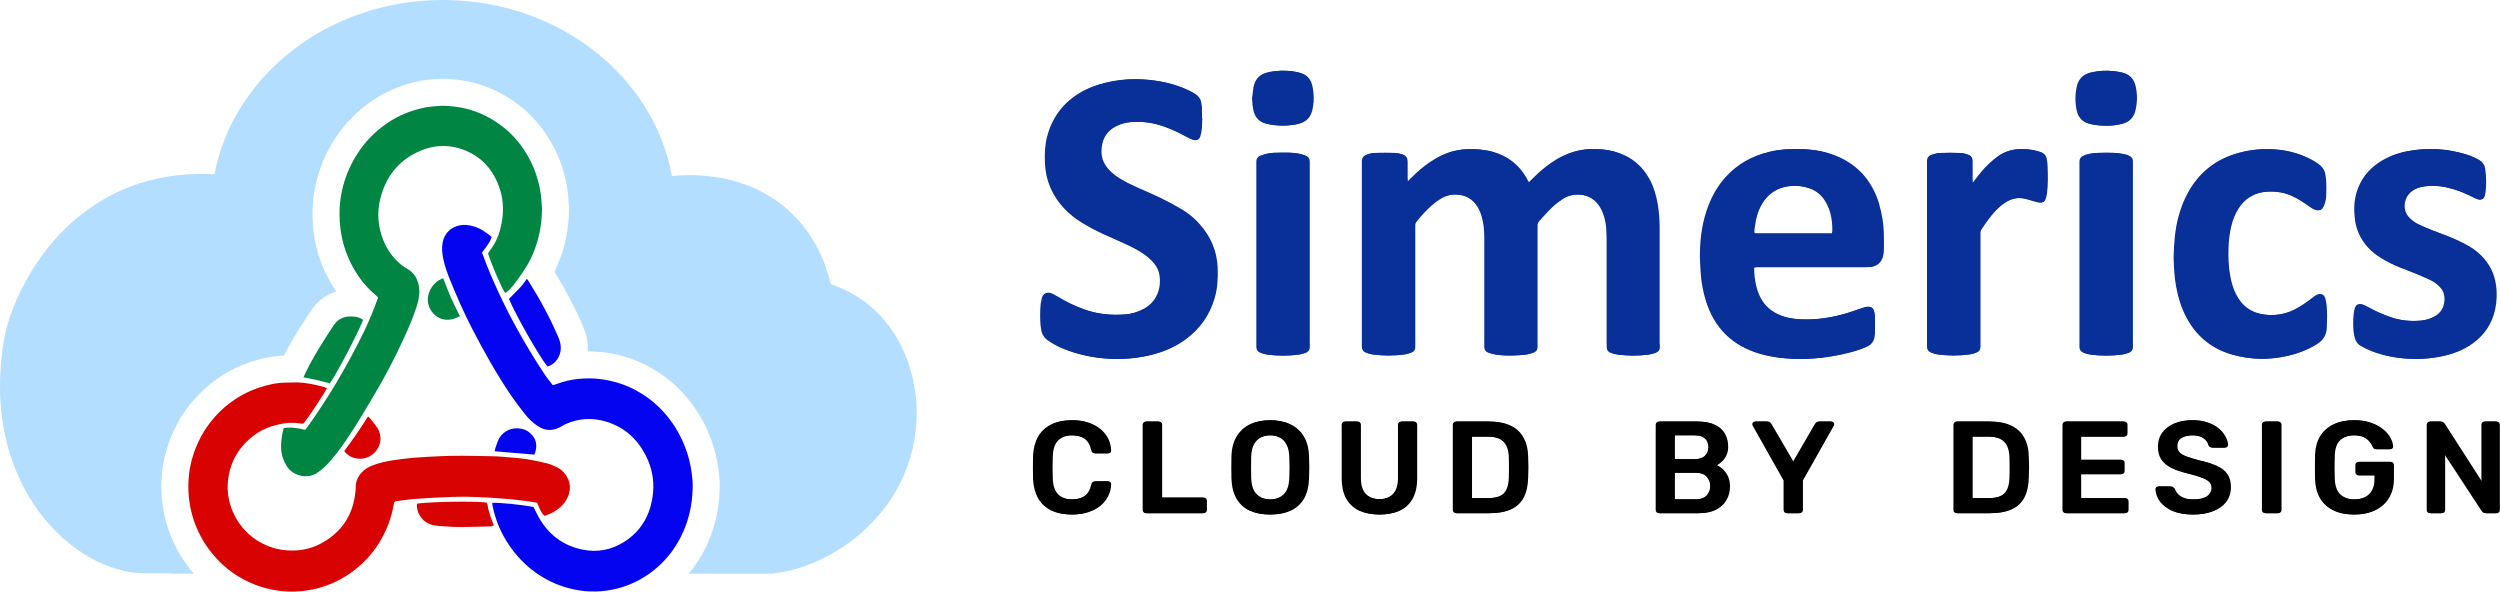 <svg width="903" height="214" viewBox="0 0 903 214" fill="none" xmlns="http://www.w3.org/2000/svg">
<path d="M160.993 0.005C202.13 0.432 236.19 27.779 242.715 63.617C244.721 63.378 246.761 63.253 248.829 63.253C265.217 63.253 278.484 68.972 287.653 78.757C293.646 85.154 297.872 93.271 300.08 102.632C312.304 106.831 320.034 114.758 324.72 123.405C330.281 133.666 331.558 144.933 331.025 152.191L331.024 152.19C330.065 169.977 321.388 183.735 310.445 193.039C300.709 201.317 289.153 206.091 279.595 207.037V207.212H248.768C249.532 206.297 250.264 205.355 250.96 204.381L250.968 204.369L250.978 204.356C254.261 199.734 256.605 194.685 258.098 189.329L258.1 189.322L258.102 189.316C258.971 186.185 259.476 183.097 259.749 180.052L259.753 180.01C259.938 177.824 260.07 175.26 259.834 172.524H259.83C259.503 168.54 258.775 164.49 257.447 160.456L257.445 160.447C255.748 155.305 253.312 150.486 250.026 146.054C246.463 141.216 242.076 137.11 236.89 133.898C233.843 132.005 230.506 130.374 226.862 129.203C223.897 128.25 220.843 127.568 217.685 127.2L217.67 127.199L217.085 127.135C215.431 126.97 213.818 126.917 212.264 126.933C212.511 123.618 211.755 120.565 210.66 118.025C207.676 111.036 204.129 104.438 200.268 98.124C200.613 97.437 200.946 96.732 201.259 96.007L201.258 96.007C204.126 89.393 205.538 82.427 205.512 75.26C205.51 74.27 205.43 73.387 205.375 72.824C205.321 72.266 205.296 72.026 205.278 71.813L205.29 71.812C205.062 67.459 204.054 63.484 202.938 60.041L202.931 60.02L202.924 60L202.669 59.244C201.356 55.483 199.572 51.976 197.416 48.73L197.412 48.723L197.407 48.716L196.883 47.947C194.405 44.378 191.448 41.137 187.922 38.338L187.158 37.745C183.967 35.327 180.445 33.247 176.528 31.68C171.381 29.592 166.153 28.676 161.042 28.475C158.729 28.382 156.275 28.666 155.275 28.747L155.204 28.752L155.133 28.759C152.471 29.014 149.98 29.547 147.647 30.22C142.481 31.708 137.644 34.023 133.227 37.224C128.92 40.344 125.152 44.104 122.049 48.52C118.536 53.522 115.98 59.018 114.435 64.961L114.426 64.996L114.417 65.031C113.636 68.129 113.032 71.505 112.92 75.115C112.797 78.792 112.989 82.622 113.697 86.507L113.702 86.529L113.705 86.551C114.681 91.762 116.441 96.731 119.046 101.402C119.787 102.734 120.592 104.032 121.459 105.29C117.672 106.438 114.601 108.858 112.438 112.044C111.268 113.764 110.149 115.558 109.198 117.053L109.196 117.056C106.952 120.585 104.623 124.387 102.535 128.46C98.017 128.589 93.924 129.602 90.351 130.801L90.339 130.805C85.251 132.518 80.607 135.055 76.422 138.35C72.12 141.734 68.537 145.746 65.637 150.303L65.633 150.309L65.629 150.316C63.361 153.89 61.697 157.637 60.479 161.446L60.474 161.46L60.469 161.475C59.339 165.047 58.586 168.8 58.368 172.712C57.957 179.796 58.986 186.803 61.688 193.569L61.694 193.585L61.7 193.6C63.725 198.619 66.506 203.174 70.023 207.212H61.941V207.076H52.326C26.771 207.075 -8.098 175.196 1.688 121.371L1.689 121.365L1.69 121.358L1.693 121.345C3.951 110.571 11.085 94.381 24.405 81.757C36.596 70.203 53.961 61.647 77.439 62.958C84.314 27.162 118.695 9.31836e-05 160.016 0L160.993 0.005Z" fill="#B4DEFF"/>
<path d="M77.592 201.052C78.029 201.544 78.479 202.028 78.944 202.502L79.666 203.22C79.177 202.747 78.703 202.263 78.243 201.77C78.022 201.534 77.806 201.293 77.592 201.052Z" fill="#B4DEFF"/>
<path d="M242.541 199.373C242.486 199.447 242.429 199.519 242.373 199.592C242.458 199.48 242.543 199.368 242.628 199.254L242.541 199.373Z" fill="#B4DEFF"/>
<path d="M243.027 198.708L242.894 198.891C242.938 198.829 242.983 198.769 243.027 198.708L243.484 198.047C243.334 198.269 243.183 198.489 243.027 198.708Z" fill="#B4DEFF"/>
<path d="M88.793 191.875V191.877C88.739 191.821 88.685 191.763 88.632 191.707C88.685 191.763 88.739 191.819 88.793 191.875Z" fill="#B4DEFF"/>
<path d="M86.999 189.797C87.165 190.013 87.334 190.226 87.506 190.435C87.587 190.534 87.67 190.633 87.753 190.73C87.582 190.529 87.414 190.326 87.25 190.119L86.999 189.797Z" fill="#B4DEFF"/>
<path d="M86.514 189.14L86.754 189.47C86.674 189.361 86.593 189.25 86.514 189.14L86.281 188.805C86.358 188.917 86.436 189.029 86.514 189.14Z" fill="#B4DEFF"/>
<path d="M82.269 177.26L82.299 177.678C82.276 177.4 82.26 177.121 82.248 176.84C82.254 176.981 82.261 177.12 82.269 177.26Z" fill="#B4DEFF"/>
<path d="M250.118 173.36C250.159 173.843 250.185 174.327 250.198 174.811C250.185 174.331 250.159 173.852 250.118 173.372V173.36Z" fill="#B4DEFF"/>
<path d="M250.001 172.141C250.044 172.556 250.083 172.973 250.117 173.391V173.401C250.083 172.98 250.045 172.56 250.001 172.141Z" fill="#B4DEFF"/>
<path d="M69.959 163.836L69.767 164.418C69.888 164.04 70.013 163.665 70.144 163.292C70.081 163.472 70.02 163.654 69.959 163.836Z" fill="#B4DEFF"/>
<path d="M242.175 151.839C242.339 152.06 242.503 152.284 242.662 152.509C242.811 152.717 242.957 152.928 243.1 153.14C242.801 152.701 242.493 152.267 242.174 151.838L242.175 151.839Z" fill="#B4DEFF"/>
<path d="M81.21 147.035C81.219 147.027 81.228 147.019 81.237 147.011L81.819 146.524C81.614 146.693 81.411 146.863 81.21 147.035Z" fill="#B4DEFF"/>
<path d="M129.023 114.54C129.121 114.564 129.219 114.592 129.314 114.62C129.331 114.626 129.348 114.631 129.364 114.636C129.251 114.601 129.138 114.569 129.023 114.54Z" fill="#B4DEFF"/>
<path d="M107.031 138.133C110.545 138.155 113.935 138.946 117.283 139.861C117.552 139.923 117.802 140.089 118.073 140.213C117.407 141.732 111.585 150.547 109.672 152.939C109.131 153.146 108.57 152.982 108.029 152.898C105.513 152.524 103.018 152.752 100.564 153.313C97.32 154.062 94.305 155.289 91.664 157.307C86.32 161.382 83.138 166.705 82.369 173.442C81.329 182.571 86.154 191.325 93.66 195.693C96.759 197.501 100.085 198.541 103.682 198.79C107.863 199.082 111.875 198.416 115.577 196.482C122.979 192.656 127.285 186.605 128.304 178.308C128.407 177.497 128.491 176.665 128.491 175.855C128.491 173.796 129.321 172.09 130.694 170.614C131.671 169.553 132.879 168.805 134.23 168.244C136.766 167.204 139.407 166.643 142.09 166.227C144.668 165.831 147.267 165.52 149.867 165.312C152.986 165.041 156.105 164.917 159.224 164.772C164.339 164.543 169.454 164.605 174.57 164.729C176.774 164.792 178.978 164.771 181.162 164.958C185.134 165.291 189.126 165.499 193.036 166.351C194.637 166.705 196.237 166.996 197.818 167.433C198.94 167.745 200.022 168.223 201.082 168.722C202.393 169.346 203.475 170.282 204.306 171.488L204.326 171.508C206.052 174.025 206.322 176.686 205.096 179.493C204.493 180.866 203.64 182.072 202.518 183.091C200.813 184.629 198.837 185.669 196.695 186.335C195.718 185.482 195.302 184.776 194.013 181.594C193.285 181.469 192.495 181.303 191.683 181.198C189.292 180.887 186.921 180.532 184.53 180.325C180.6 179.992 176.67 179.702 172.74 179.535C169.684 179.39 166.606 179.369 163.529 179.473C159.121 179.618 154.733 179.868 150.345 180.18C147.995 180.346 145.666 180.7 143.337 180.991C142.547 181.094 142.38 181.261 142.256 182.031C141.403 187.125 139.573 191.866 136.829 196.254C134.604 199.789 131.859 202.866 128.594 205.486C125.205 208.21 121.462 210.269 117.365 211.683C115.494 212.327 113.56 212.826 111.585 213.159C108.32 213.699 105.076 213.825 101.79 213.492C97.881 213.097 94.159 212.12 90.562 210.54C86.486 208.752 82.847 206.318 79.666 203.219C75.757 199.435 72.783 195.006 70.745 189.953C68.603 184.588 67.771 179.015 68.104 173.276C68.27 170.261 68.852 167.308 69.767 164.418C70.765 161.299 72.097 158.325 73.864 155.539C76.193 151.88 79.042 148.697 82.452 146.015C85.779 143.395 89.439 141.399 93.452 140.047C96.613 138.986 99.836 138.238 103.204 138.196C104.473 138.176 105.742 138.133 107.031 138.133Z" fill="#D90202"/>
<path d="M150.701 181.906C154.133 181.303 171.703 180.886 175.758 181.531C176.278 182.342 176.195 183.362 176.486 184.276L176.507 184.318C176.798 185.192 177.005 186.085 177.296 186.958C177.608 187.873 177.982 188.768 178.358 189.766C178.025 189.911 177.775 190.016 177.505 190.119H177.359C173.929 190.203 170.498 190.348 167.066 190.348C164.862 190.369 162.657 190.286 160.474 190.119C158.957 189.994 157.418 189.974 155.921 189.538C152.074 188.414 150.39 184.775 150.577 182.155C150.577 182.093 150.619 182.051 150.701 181.906Z" fill="#D90202"/>
<path d="M133.068 150.506C133.214 150.652 133.422 150.818 133.567 151.006C134.337 151.962 135.127 152.898 135.854 153.875C139.265 158.409 136.728 163.96 132.154 165.395H132.174C129.991 166.06 126.394 165.79 124.335 162.921C127.329 158.948 130.137 154.874 132.757 150.673C132.799 150.611 132.923 150.589 133.068 150.506Z" fill="#D90202"/>
<path d="M166.17 81.367C167.792 81.055 169.351 81.283 170.869 81.699C173.447 82.385 175.569 83.904 177.544 85.546C177.232 86.918 176.88 87.502 174.094 91.223C175.196 94.28 176.401 97.316 177.69 100.309C182.951 112.515 189.356 124.098 196.676 135.161C197.57 136.513 198.63 137.761 199.649 139.112C200.043 139.008 200.397 138.946 200.708 138.821C203.557 137.76 206.469 137.032 209.505 136.803C211.855 136.637 214.205 136.616 216.555 136.887C219.05 137.178 221.483 137.718 223.875 138.488C226.661 139.382 229.281 140.651 231.756 142.19C235.852 144.726 239.325 147.97 242.174 151.838C244.815 155.393 246.789 159.282 248.182 163.503C249.243 166.726 249.846 170.033 250.117 173.401V173.36C250.283 175.293 250.2 177.228 250.033 179.183C249.805 181.74 249.389 184.235 248.703 186.709C247.497 191.034 245.624 195.048 243.026 198.708C240.468 202.285 237.391 205.321 233.731 207.754C230.093 210.187 226.12 211.913 221.816 212.849C218.904 213.493 215.951 213.721 212.978 213.617C210.317 213.534 207.697 213.077 205.118 212.37C200.772 211.185 196.8 209.23 193.161 206.588C190.749 204.842 188.586 202.804 186.653 200.538C184.761 198.313 183.097 195.921 181.725 193.343C179.832 189.808 178.543 186.044 177.794 182.094C177.773 181.948 177.835 181.802 177.835 181.657C179.416 181.386 188.544 182.28 192.703 183.133C193.369 184.422 193.93 185.67 194.616 186.876C198.068 192.989 203.185 196.94 210.088 198.458C215.723 199.685 221.004 198.646 225.786 195.506C231.193 191.95 234.355 186.856 235.541 180.513C236.622 174.774 235.789 169.326 233.065 164.169C229.967 158.284 225.289 154.188 218.884 152.275C213.914 150.777 208.964 151.089 204.202 153.231C203.683 153.459 203.204 153.772 202.726 154.063C199.774 155.81 196.903 155.727 194.075 153.793C192.37 152.629 190.894 151.215 189.626 149.593C187.921 147.43 186.237 145.247 184.677 142.959C179.312 135.079 174.697 126.78 170.329 118.317C167.543 112.911 165.11 107.338 162.801 101.703C161.678 98.958 160.618 96.193 160.057 93.262C159.703 91.39 159.516 89.539 159.87 87.626C160.493 84.299 162.822 81.991 166.17 81.367ZM187.048 154.709C188.566 154.771 189.96 155.207 191.166 156.143L191.145 156.164C193.682 158.119 194.368 160.926 193.038 164.211C188.234 163.795 183.534 163.4 178.731 163.006C178.772 162.672 178.772 162.36 178.856 162.09C179.167 161.175 179.46 160.239 179.812 159.345C180.998 156.372 183.847 154.542 187.048 154.709ZM190.275 100.706C190.545 101.038 190.71 101.205 190.835 101.413C194.952 107.984 198.654 114.743 201.69 121.854C202.646 124.058 202.917 126.284 201.961 128.55H201.94C201.15 130.421 199.797 131.73 197.759 132.396C194.37 128.194 185.825 112.891 183.849 107.963C185.991 105.634 188.528 103.616 190.275 100.706Z" fill="#0404F0"/>
<path d="M160.657 38.219C164.878 38.385 168.975 39.133 172.906 40.734C175.92 41.94 178.686 43.562 181.265 45.517C184.446 47.929 187.087 50.819 189.291 54.126C191.142 56.912 192.619 59.886 193.659 63.047C194.636 66.062 195.383 69.139 195.55 72.32L195.529 72.237C195.592 73.256 195.758 74.275 195.758 75.294C195.779 81.137 194.635 86.772 192.306 92.137C190.913 95.36 188.98 98.251 186.921 101.059C185.965 102.368 184.986 103.698 183.78 104.821C183.364 105.196 183.01 105.633 182.449 105.799C181.243 104.156 177.668 95.9 176.274 91.534C176.461 91.243 176.649 90.889 176.899 90.578C179.581 87.168 180.849 83.258 181.431 79.016C181.993 74.92 181.598 70.948 180.142 67.101C177.606 60.364 172.946 55.747 166.023 53.626C161.428 52.233 156.768 52.483 152.318 54.271C144.334 57.494 139.447 63.462 137.367 71.738C136.12 76.728 136.496 81.677 138.346 86.481C139.781 90.245 142.09 93.385 145.25 95.901C145.812 96.359 146.436 96.712 147.059 97.065C149.45 98.416 150.738 100.496 151.259 103.157C151.758 105.819 151.26 108.357 150.449 110.852C149.18 114.761 147.557 118.505 145.852 122.227C142.712 129.068 139.261 135.743 135.414 142.21C132.025 147.907 128.677 153.668 124.913 159.157C122.854 162.152 120.712 165.084 118.196 167.724C117.032 168.951 115.742 170.033 114.307 170.948C110.918 173.11 105.783 171.882 103.599 168.431C102.373 166.476 101.665 164.376 101.54 162.089C101.415 159.781 101.79 157.493 102.289 155.248C102.331 155.061 102.455 154.872 102.579 154.602C105.137 154.186 107.633 154.603 110.191 155.268C110.461 154.957 110.731 154.687 110.959 154.354C114.66 149.135 118.196 143.81 121.461 138.3C125.079 132.229 128.427 126.031 131.525 119.689C133.376 115.863 134.935 111.913 136.412 107.941C136.453 107.817 136.475 107.65 136.516 107.421C136.246 107.151 135.995 106.838 135.684 106.588C132.356 103.803 129.674 100.454 127.574 96.67C125.495 92.948 124.081 88.977 123.291 84.756C122.729 81.679 122.563 78.558 122.666 75.439C122.75 72.716 123.208 70.054 123.874 67.413C125.121 62.61 127.179 58.18 130.028 54.126C132.482 50.633 135.475 47.637 138.948 45.121C142.42 42.605 146.227 40.776 150.345 39.591C152.216 39.05 154.108 38.654 156.062 38.467C157.601 38.342 159.119 38.157 160.657 38.219ZM125.992 114.325C127.655 114.221 129.257 114.368 130.733 115.241C130.857 115.304 130.962 115.427 131.15 115.593C129.111 120.749 121.001 136.159 119.109 138.468H119.068C117.508 138.052 115.948 137.614 114.368 137.24C112.85 136.887 111.289 136.638 109.626 136.305C109.875 135.723 110.063 135.265 110.271 134.808C112.351 130.462 114.846 126.344 117.425 122.289C118.443 120.688 119.442 119.086 120.502 117.527C121.812 115.594 123.621 114.47 125.992 114.325ZM160.055 100.445C161.032 102.94 161.905 105.29 162.904 107.576C163.901 109.802 165.045 111.985 166.105 114.168C160.553 117.474 155.563 114.148 154.648 109.511C153.983 106.059 156.146 102.67 158.35 101.339C158.87 101.027 159.411 100.778 160.055 100.445Z" fill="#008542"/>
<path d="M878.032 185.358C877.717 185.358 877.449 185.247 877.229 185.027C877.008 184.806 876.898 184.538 876.898 184.223V153.446C876.898 153.1 877.008 152.816 877.229 152.595C877.449 152.375 877.717 152.264 878.032 152.264H881.673C882.114 152.264 882.429 152.375 882.618 152.595C882.839 152.785 882.981 152.926 883.044 153.021L896.659 174.201V153.446C896.659 153.1 896.754 152.816 896.943 152.595C897.164 152.375 897.447 152.264 897.794 152.264H901.765C902.112 152.264 902.395 152.375 902.616 152.595C902.837 152.816 902.947 153.1 902.947 153.446V184.176C902.947 184.523 902.837 184.806 902.616 185.027C902.395 185.247 902.128 185.358 901.812 185.358H898.125C897.684 185.358 897.368 185.247 897.179 185.027C896.99 184.806 896.848 184.664 896.754 184.601L883.186 163.894V184.223C883.186 184.538 883.075 184.806 882.855 185.027C882.634 185.247 882.35 185.358 882.004 185.358H878.032Z" fill="black"/>
<path d="M850.508 185.83C847.609 185.83 845.135 185.326 843.086 184.317C841.069 183.309 839.493 181.859 838.358 179.968C837.255 178.046 836.657 175.76 836.562 173.113C836.53 171.758 836.515 170.308 836.515 168.764C836.515 167.188 836.53 165.706 836.562 164.32C836.657 161.704 837.255 159.466 838.358 157.606C839.493 155.747 841.085 154.313 843.133 153.304C845.213 152.296 847.672 151.792 850.508 151.792C852.809 151.792 854.826 152.107 856.56 152.737C858.293 153.336 859.727 154.124 860.862 155.101C862.028 156.046 862.895 157.071 863.462 158.174C864.061 159.277 864.376 160.301 864.408 161.247C864.439 161.53 864.36 161.767 864.171 161.956C863.982 162.145 863.73 162.24 863.415 162.24H858.545C858.23 162.24 857.994 162.176 857.836 162.05C857.679 161.924 857.537 161.735 857.411 161.483C857.159 160.821 856.765 160.175 856.229 159.545C855.693 158.883 854.968 158.331 854.054 157.89C853.14 157.449 851.958 157.228 850.508 157.228C848.365 157.228 846.648 157.796 845.355 158.93C844.095 160.065 843.417 161.94 843.322 164.556C843.228 167.298 843.228 170.072 843.322 172.877C843.417 175.556 844.11 177.478 845.403 178.644C846.726 179.81 848.46 180.394 850.603 180.394C852.021 180.394 853.282 180.141 854.385 179.637C855.52 179.133 856.402 178.345 857.033 177.273C857.694 176.202 858.025 174.831 858.025 173.16V171.695H852.258C851.942 171.695 851.675 171.584 851.454 171.364C851.233 171.143 851.123 170.86 851.123 170.513V168.007C851.123 167.661 851.233 167.377 851.454 167.156C851.675 166.936 851.942 166.825 852.258 166.825H863.557C863.903 166.825 864.171 166.936 864.36 167.156C864.581 167.377 864.691 167.661 864.691 168.007V172.971C864.691 175.619 864.108 177.904 862.942 179.826C861.807 181.749 860.169 183.23 858.025 184.27C855.914 185.31 853.408 185.83 850.508 185.83Z" fill="black"/>
<path d="M818.511 185.358C818.195 185.358 817.927 185.247 817.707 185.027C817.486 184.806 817.376 184.538 817.376 184.223V153.399C817.376 153.084 817.486 152.816 817.707 152.595C817.927 152.375 818.195 152.264 818.511 152.264H822.954C823.301 152.264 823.569 152.375 823.758 152.595C823.979 152.816 824.089 153.084 824.089 153.399V184.223C824.089 184.538 823.979 184.806 823.758 185.027C823.569 185.247 823.301 185.358 822.954 185.358H818.511Z" fill="black"/>
<path d="M792.386 185.83C789.454 185.83 786.996 185.405 785.01 184.554C783.056 183.671 781.559 182.537 780.519 181.15C779.511 179.732 778.975 178.25 778.912 176.706C778.912 176.422 779.006 176.186 779.196 175.997C779.385 175.808 779.621 175.713 779.905 175.713H784.112C784.522 175.713 784.821 175.808 785.01 175.997C785.231 176.154 785.42 176.359 785.578 176.611C785.767 177.21 786.129 177.809 786.665 178.408C787.201 178.975 787.926 179.448 788.84 179.826C789.785 180.204 790.967 180.394 792.386 180.394C794.655 180.394 796.341 180.015 797.444 179.259C798.579 178.503 799.146 177.478 799.146 176.186C799.146 175.272 798.847 174.547 798.248 174.011C797.649 173.444 796.719 172.94 795.459 172.498C794.229 172.026 792.59 171.537 790.542 171.033C788.178 170.466 786.192 169.788 784.585 169C783.009 168.181 781.811 167.156 780.992 165.927C780.204 164.698 779.81 163.138 779.81 161.247C779.81 159.419 780.299 157.796 781.276 156.377C782.284 154.959 783.703 153.84 785.531 153.021C787.39 152.201 789.596 151.792 792.149 151.792C794.198 151.792 796.01 152.075 797.586 152.642C799.162 153.178 800.47 153.903 801.51 154.817C802.55 155.7 803.338 156.661 803.874 157.701C804.441 158.71 804.74 159.702 804.772 160.679C804.772 160.932 804.677 161.168 804.488 161.389C804.331 161.578 804.094 161.672 803.779 161.672H799.382C799.13 161.672 798.878 161.609 798.626 161.483C798.374 161.357 798.169 161.121 798.011 160.774C797.822 159.797 797.208 158.962 796.168 158.268C795.128 157.575 793.788 157.228 792.149 157.228C790.447 157.228 789.076 157.543 788.036 158.174C786.996 158.804 786.476 159.781 786.476 161.105C786.476 161.987 786.728 162.728 787.232 163.327C787.768 163.894 788.603 164.398 789.738 164.84C790.904 165.281 792.433 165.754 794.324 166.258C797.003 166.857 799.193 167.55 800.895 168.338C802.597 169.126 803.842 170.135 804.63 171.364C805.418 172.561 805.812 174.09 805.812 175.95C805.812 178.03 805.245 179.81 804.11 181.292C803.007 182.742 801.447 183.86 799.43 184.648C797.413 185.436 795.065 185.83 792.386 185.83Z" fill="black"/>
<path d="M746.477 185.358C746.162 185.358 745.894 185.247 745.673 185.027C745.453 184.806 745.342 184.538 745.342 184.223V153.446C745.342 153.1 745.453 152.816 745.673 152.595C745.894 152.375 746.162 152.264 746.477 152.264H767.279C767.625 152.264 767.909 152.375 768.13 152.595C768.35 152.816 768.46 153.1 768.46 153.446V156.567C768.46 156.882 768.35 157.15 768.13 157.37C767.909 157.591 767.625 157.701 767.279 157.701H751.725V166.069H766.238C766.585 166.069 766.869 166.179 767.089 166.4C767.31 166.589 767.42 166.857 767.42 167.204V170.135C767.42 170.482 767.31 170.765 767.089 170.986C766.869 171.175 766.585 171.269 766.238 171.269H751.725V179.921H767.657C768.003 179.921 768.287 180.031 768.508 180.252C768.728 180.473 768.839 180.756 768.839 181.103V184.223C768.839 184.538 768.728 184.806 768.508 185.027C768.287 185.247 768.003 185.358 767.657 185.358H746.477Z" fill="black"/>
<path d="M707.09 185.358C706.775 185.358 706.507 185.247 706.287 185.027C706.066 184.806 705.956 184.538 705.956 184.223V153.446C705.956 153.1 706.066 152.816 706.287 152.595C706.507 152.375 706.775 152.264 707.09 152.264H718.626C721.809 152.264 724.425 152.753 726.473 153.73C728.554 154.707 730.114 156.157 731.154 158.079C732.225 160.002 732.777 162.35 732.808 165.124C732.871 166.51 732.903 167.74 732.903 168.811C732.903 169.883 732.871 171.096 732.808 172.451C732.745 175.383 732.21 177.809 731.201 179.732C730.192 181.623 728.664 183.041 726.615 183.987C724.598 184.901 722.014 185.358 718.862 185.358H707.09ZM712.527 179.921H718.626C720.391 179.921 721.825 179.669 722.928 179.165C724.031 178.66 724.835 177.857 725.339 176.754C725.875 175.619 726.158 174.138 726.19 172.31C726.221 171.364 726.237 170.545 726.237 169.851C726.269 169.126 726.269 168.417 726.237 167.724C726.237 166.999 726.221 166.179 726.19 165.265C726.127 162.681 725.481 160.774 724.251 159.545C723.022 158.316 721.068 157.701 718.389 157.701H712.527V179.921Z" fill="black"/>
<path d="M645.735 185.358C645.42 185.358 645.152 185.247 644.932 185.027C644.711 184.806 644.601 184.538 644.601 184.223V173.539L633.444 153.777C633.412 153.714 633.381 153.636 633.349 153.541C633.318 153.446 633.302 153.352 633.302 153.257C633.302 152.974 633.396 152.737 633.585 152.548C633.775 152.359 633.995 152.264 634.247 152.264H638.455C638.833 152.264 639.133 152.359 639.353 152.548C639.605 152.737 639.779 152.942 639.873 153.163L647.91 166.92L655.9 153.163C656.026 152.942 656.199 152.737 656.42 152.548C656.672 152.359 656.987 152.264 657.365 152.264H661.526C661.809 152.264 662.046 152.359 662.235 152.548C662.424 152.737 662.518 152.974 662.518 153.257C662.518 153.352 662.503 153.446 662.471 153.541C662.471 153.636 662.44 153.714 662.377 153.777L651.219 173.539V184.223C651.219 184.538 651.109 184.806 650.888 185.027C650.668 185.247 650.384 185.358 650.038 185.358H645.735Z" fill="black"/>
<path d="M599.542 185.358C599.227 185.358 598.959 185.247 598.739 185.027C598.518 184.806 598.408 184.538 598.408 184.223V153.446C598.408 153.1 598.518 152.816 598.739 152.595C598.959 152.375 599.227 152.264 599.542 152.264H613.253C615.805 152.264 617.886 152.658 619.493 153.446C621.1 154.203 622.282 155.259 623.039 156.614C623.827 157.969 624.221 159.545 624.221 161.342C624.221 162.539 624 163.595 623.559 164.509C623.149 165.391 622.629 166.116 621.999 166.684C621.4 167.251 620.801 167.692 620.202 168.007C621.431 168.575 622.519 169.52 623.464 170.844C624.41 172.168 624.882 173.744 624.882 175.572C624.882 177.463 624.457 179.149 623.606 180.63C622.755 182.111 621.494 183.278 619.824 184.129C618.154 184.948 616.089 185.358 613.631 185.358H599.542ZM604.979 180.347H612.874C614.576 180.347 615.869 179.89 616.751 178.976C617.633 178.03 618.075 176.895 618.075 175.572C618.075 174.185 617.618 173.034 616.704 172.12C615.821 171.206 614.545 170.749 612.874 170.749H604.979V180.347ZM604.979 165.833H612.402C614.072 165.833 615.317 165.439 616.136 164.651C616.987 163.831 617.413 162.776 617.413 161.483C617.413 160.16 616.987 159.12 616.136 158.363C615.317 157.607 614.072 157.228 612.402 157.228H604.979V165.833Z" fill="black"/>
<path d="M526.257 185.358C525.942 185.358 525.674 185.247 525.453 185.027C525.233 184.806 525.123 184.538 525.123 184.223V153.446C525.123 153.1 525.233 152.816 525.453 152.595C525.674 152.375 525.942 152.264 526.257 152.264H537.793C540.976 152.264 543.592 152.753 545.64 153.73C547.721 154.707 549.281 156.157 550.321 158.079C551.392 160.002 551.944 162.35 551.975 165.124C552.038 166.51 552.07 167.74 552.07 168.811C552.07 169.883 552.038 171.096 551.975 172.451C551.912 175.383 551.377 177.809 550.368 179.732C549.359 181.623 547.831 183.041 545.782 183.987C543.765 184.901 541.181 185.358 538.029 185.358H526.257ZM531.694 179.921H537.793C539.557 179.921 540.992 179.669 542.095 179.165C543.198 178.66 544.001 177.857 544.506 176.754C545.042 175.619 545.325 174.138 545.357 172.31C545.388 171.364 545.404 170.545 545.404 169.851C545.436 169.126 545.436 168.417 545.404 167.724C545.404 166.999 545.388 166.179 545.357 165.265C545.294 162.681 544.648 160.774 543.418 159.545C542.189 158.316 540.235 157.701 537.556 157.701H531.694V179.921Z" fill="black"/>
<path d="M498.464 185.831C495.722 185.831 493.342 185.374 491.325 184.46C489.308 183.514 487.748 182.08 486.645 180.157C485.542 178.203 484.99 175.713 484.99 172.688V153.446C484.99 153.1 485.101 152.816 485.321 152.595C485.542 152.375 485.81 152.264 486.125 152.264H490.427C490.774 152.264 491.042 152.375 491.231 152.595C491.451 152.816 491.562 153.1 491.562 153.446V172.688C491.562 175.272 492.176 177.195 493.405 178.455C494.635 179.685 496.321 180.299 498.464 180.299C500.607 180.299 502.278 179.685 503.475 178.455C504.704 177.195 505.319 175.272 505.319 172.688V153.446C505.319 153.1 505.429 152.816 505.65 152.595C505.871 152.375 506.154 152.264 506.501 152.264H510.756C511.102 152.264 511.37 152.375 511.559 152.595C511.78 152.816 511.89 153.1 511.89 153.446V172.688C511.89 175.713 511.339 178.203 510.236 180.157C509.164 182.08 507.62 183.514 505.603 184.46C503.617 185.374 501.237 185.831 498.464 185.831Z" fill="black"/>
<path d="M458.974 185.83C456.168 185.83 453.757 185.373 451.74 184.459C449.723 183.514 448.147 182.08 447.013 180.157C445.878 178.203 445.263 175.776 445.169 172.877C445.137 171.521 445.122 170.182 445.122 168.858C445.122 167.534 445.137 166.179 445.169 164.792C445.263 161.924 445.894 159.529 447.06 157.606C448.226 155.684 449.818 154.234 451.835 153.257C453.883 152.28 456.263 151.792 458.974 151.792C461.684 151.792 464.064 152.28 466.112 153.257C468.161 154.234 469.768 155.684 470.934 157.606C472.101 159.529 472.731 161.924 472.825 164.792C472.888 166.179 472.92 167.534 472.92 168.858C472.92 170.182 472.888 171.521 472.825 172.877C472.731 175.776 472.116 178.203 470.982 180.157C469.847 182.08 468.255 183.514 466.207 184.459C464.19 185.373 461.779 185.83 458.974 185.83ZM458.974 180.394C461.022 180.394 462.693 179.795 463.985 178.597C465.277 177.368 465.97 175.382 466.065 172.64C466.128 171.254 466.159 169.977 466.159 168.811C466.159 167.613 466.128 166.337 466.065 164.982C466.002 163.154 465.655 161.672 465.025 160.538C464.426 159.371 463.607 158.536 462.566 158.032C461.526 157.496 460.329 157.228 458.974 157.228C457.65 157.228 456.468 157.496 455.428 158.032C454.388 158.536 453.553 159.371 452.922 160.538C452.323 161.672 451.992 163.154 451.929 164.982C451.898 166.337 451.882 167.613 451.882 168.811C451.882 169.977 451.898 171.254 451.929 172.64C452.024 175.382 452.717 177.368 454.01 178.597C455.302 179.795 456.956 180.394 458.974 180.394Z" fill="black"/>
<path d="M414.237 185.358C413.922 185.358 413.654 185.247 413.433 185.027C413.212 184.806 413.102 184.538 413.102 184.223V153.399C413.102 153.084 413.212 152.816 413.433 152.595C413.654 152.375 413.922 152.264 414.237 152.264H418.633C418.949 152.264 419.216 152.375 419.437 152.595C419.658 152.816 419.768 153.084 419.768 153.399V179.732H434.755C435.101 179.732 435.385 179.842 435.606 180.063C435.826 180.283 435.936 180.567 435.936 180.914V184.223C435.936 184.538 435.826 184.806 435.606 185.027C435.385 185.247 435.101 185.358 434.755 185.358H414.237Z" fill="black"/>
<path d="M387.403 185.83C384.472 185.83 381.982 185.326 379.933 184.317C377.916 183.277 376.372 181.812 375.3 179.921C374.229 177.998 373.63 175.697 373.504 173.018C373.472 171.726 373.457 170.34 373.457 168.858C373.457 167.377 373.472 165.959 373.504 164.603C373.63 161.956 374.229 159.671 375.3 157.748C376.403 155.826 377.964 154.36 379.981 153.352C382.029 152.312 384.503 151.792 387.403 151.792C389.546 151.792 391.469 152.075 393.171 152.642C394.873 153.21 396.322 153.998 397.52 155.006C398.718 155.983 399.648 157.134 400.309 158.457C400.971 159.781 401.318 161.215 401.349 162.76C401.381 163.043 401.286 163.28 401.066 163.469C400.877 163.658 400.64 163.752 400.357 163.752H395.865C395.519 163.752 395.235 163.674 395.014 163.516C394.794 163.327 394.636 163.027 394.542 162.618C394.037 160.538 393.171 159.119 391.942 158.363C390.712 157.606 389.184 157.228 387.356 157.228C385.244 157.228 383.558 157.827 382.297 159.025C381.037 160.191 380.359 162.129 380.264 164.84C380.17 167.424 380.17 170.072 380.264 172.782C380.359 175.493 381.037 177.447 382.297 178.644C383.558 179.81 385.244 180.394 387.356 180.394C389.184 180.394 390.712 180.015 391.942 179.259C393.202 178.471 394.069 177.053 394.542 175.004C394.636 174.563 394.794 174.263 395.014 174.106C395.235 173.948 395.519 173.869 395.865 173.869H400.357C400.64 173.869 400.877 173.964 401.066 174.153C401.286 174.342 401.381 174.579 401.349 174.862C401.318 176.407 400.971 177.841 400.309 179.164C399.648 180.488 398.718 181.654 397.52 182.663C396.322 183.64 394.873 184.412 393.171 184.979C391.469 185.547 389.546 185.83 387.403 185.83Z" fill="black"/>
<g clip-path="url(#clip0_420_105)">
<path d="M599.468 124.393C599.468 110.354 599.468 96.298 599.468 82.259C599.468 79.363 599.256 76.485 598.76 73.624C598.212 70.551 597.38 67.585 595.876 64.812C593.045 59.568 588.692 56.23 582.958 54.676C580.339 53.97 577.65 53.811 574.96 53.864C573.314 53.899 571.704 54.076 570.111 54.464C566.625 55.294 563.476 56.83 560.556 58.861C558.079 60.574 555.831 62.569 553.726 64.706C553.319 65.112 552.912 65.519 552.487 65.925C551.903 65.536 551.761 64.954 551.496 64.459C548.771 59.568 544.701 56.389 539.304 54.853C536.384 54.023 533.394 53.811 530.368 53.881C528.881 53.917 527.43 54.111 525.979 54.429C522.688 55.17 519.715 56.618 516.955 58.49C514.583 60.08 512.425 61.934 510.39 63.947C509.876 64.459 509.346 64.971 508.549 65.783C508.496 64.936 508.443 64.494 508.443 64.035C508.443 62.199 508.461 60.344 508.443 58.508C508.408 56.848 507.841 56.106 506.249 55.647C505.488 55.435 504.692 55.259 503.913 55.241C501.595 55.188 499.277 55.188 496.959 55.241C495.844 55.259 494.765 55.524 493.738 55.947C492.836 56.336 492.323 57.025 492.269 58.014C492.252 58.437 492.269 58.861 492.269 59.267C492.269 80.882 492.269 102.514 492.269 124.128C492.269 124.499 492.269 124.87 492.269 125.241C492.287 126.3 492.8 127.059 493.791 127.413C494.534 127.678 495.295 127.925 496.074 128.031C499.861 128.525 503.648 128.525 507.434 128.031C508.213 127.925 508.974 127.678 509.717 127.413C510.708 127.059 511.239 126.335 511.204 125.241C511.204 124.764 511.204 124.287 511.204 123.828C511.204 110.142 511.204 96.474 511.204 82.789C511.204 82.365 511.221 81.941 511.204 81.535C511.168 80.917 511.363 80.423 511.752 79.946C513.628 77.668 515.592 75.46 517.875 73.589C518.689 72.918 519.556 72.317 520.458 71.77C522.299 70.64 524.316 70.145 526.51 70.269C529.748 70.463 532.243 71.876 533.977 74.613C534.685 75.725 535.181 76.944 535.552 78.215C536.225 80.617 536.49 83.054 536.49 85.544C536.49 98.329 536.49 111.114 536.49 123.899C536.49 124.375 536.49 124.852 536.49 125.311C536.49 126.335 536.986 127.042 537.906 127.377C538.738 127.695 539.622 127.907 540.489 128.066C542.737 128.437 545.019 128.437 547.284 128.366C548.7 128.331 550.133 128.225 551.549 128.048C552.416 127.925 553.301 127.642 554.115 127.307C554.911 126.989 555.318 126.3 555.371 125.453C555.407 124.976 555.371 124.499 555.371 124.04C555.371 110.354 555.371 96.686 555.371 83.001C555.371 82.577 555.407 82.153 555.371 81.747C555.3 80.97 555.53 80.317 556.079 79.734C557.601 78.127 559.034 76.432 560.627 74.913C561.759 73.818 563.033 72.865 564.343 71.982C566.325 70.657 568.554 70.11 570.961 70.304C573.385 70.498 575.438 71.434 577.083 73.236C578.057 74.295 578.764 75.531 579.278 76.856C579.985 78.674 580.41 80.582 580.534 82.542C580.622 84.06 580.676 85.597 580.676 87.115C580.676 99.371 580.676 111.626 580.676 123.881C580.676 124.464 580.676 125.046 580.729 125.611C580.782 126.477 581.242 127.13 582.056 127.413C582.888 127.713 583.772 127.978 584.639 128.084C588.267 128.543 591.894 128.56 595.522 128.084C596.301 127.978 597.079 127.783 597.822 127.536C599.008 127.148 599.645 126.335 599.557 125.046C599.557 124.834 599.557 124.623 599.557 124.411L599.468 124.393Z" fill="#083098"/>
<path d="M433.556 81.2C431.557 78.922 429.256 76.997 426.637 75.478C424.266 74.101 421.86 72.794 419.4 71.593C416.657 70.251 413.844 69.068 411.048 67.832C408.783 66.825 406.553 65.731 404.447 64.441C402.996 63.559 401.687 62.517 400.537 61.263C398.891 59.497 397.935 57.431 397.865 55.012C397.758 50.968 399.333 47.471 403.368 45.511C404.943 44.734 406.624 44.257 408.376 44.116C412.039 43.816 415.631 44.116 419.17 45.193C422.567 46.235 425.753 47.701 428.867 49.414C429.61 49.82 430.353 50.208 431.15 50.473C432.282 50.862 433.149 50.456 433.538 49.325C433.839 48.443 434.016 47.489 434.105 46.553C434.229 45.246 434.211 43.922 434.264 42.615C434.229 42.615 434.193 42.615 434.158 42.615C434.158 41.414 434.193 40.196 434.158 38.995C434.14 38.377 433.999 37.741 433.91 37.123C433.698 35.728 432.919 34.704 431.769 33.945C431.061 33.486 430.318 33.079 429.557 32.709C424.248 30.166 418.604 29 412.764 28.682C409.331 28.488 405.916 28.682 402.518 29.283C399.032 29.901 395.635 30.837 392.45 32.426C385.301 35.993 380.665 41.556 378.612 49.219C377.763 52.398 377.656 55.665 377.798 58.932C378.081 65.289 380.452 70.763 384.841 75.39C386.663 77.315 388.716 78.939 390.981 80.334C393.494 81.888 396.095 83.283 398.785 84.502C401.368 85.667 403.969 86.833 406.571 87.998C408.694 88.952 410.747 90.011 412.711 91.247C414.463 92.36 416.038 93.667 417.33 95.291C418.126 96.298 418.727 97.393 419.011 98.647C420.019 102.92 418.834 108.606 413.596 111.484C411.437 112.668 409.119 113.374 406.677 113.568C401.634 113.974 396.679 113.515 391.866 111.802C388.415 110.584 385.159 109.012 382.045 107.123C381.372 106.717 380.665 106.346 379.957 106.01C378.382 105.286 377.108 106.151 376.736 107.511C376.506 108.376 376.312 109.242 376.223 110.125C376.028 112.544 376.011 114.963 376.205 117.382C376.259 117.965 376.365 118.53 376.453 119.095C376.719 120.808 377.603 122.097 379.037 123.086C380.647 124.199 382.363 125.135 384.168 125.876C388.84 127.783 393.688 128.931 398.696 129.408C404.253 129.938 409.756 129.62 415.206 128.366C419.878 127.289 424.248 125.505 428.141 122.68C433.415 118.866 436.954 113.851 438.759 107.617C439.785 104.05 439.98 100.377 439.82 96.669C439.573 90.771 437.414 85.632 433.538 81.2H433.556Z" fill="#083098"/>
<path d="M678.867 73.995C676.071 64.477 669.931 58.208 660.411 55.312C657.58 54.447 654.66 54.023 651.687 53.899C647.511 53.722 643.353 53.864 639.265 54.87C633.107 56.371 627.798 59.32 623.551 64.071C620.879 67.055 618.933 70.445 617.482 74.154C615.323 79.716 614.456 85.526 614.385 91.442C614.35 93.702 614.491 95.962 614.633 98.223C614.845 101.86 615.5 105.427 616.597 108.889C619.658 118.548 626.064 124.817 635.797 127.73C639.654 128.878 643.636 129.408 647.635 129.585C654.536 129.885 661.313 129.073 668.002 127.377C670.197 126.812 672.355 126.124 674.426 125.188C675.948 124.499 676.832 123.351 677.08 121.727C677.151 121.303 677.239 120.897 677.239 120.473C677.257 118.318 677.292 116.164 677.239 114.01C677.239 113.339 677.045 112.65 676.832 112.014C676.549 111.184 675.877 110.796 674.992 110.796C674.673 110.796 674.355 110.831 674.054 110.919C673.293 111.131 672.532 111.361 671.789 111.626C666.268 113.674 660.623 115.087 654.713 115.334C651.917 115.458 649.121 115.405 646.361 114.84C640.097 113.533 636.009 109.913 634.452 103.626C634.434 103.52 634.399 103.432 634.363 103.326C633.868 101.172 633.585 99 633.62 96.651C634.416 96.421 635.053 96.492 635.673 96.492C648.325 96.492 660.995 96.492 673.647 96.492C674.284 96.492 674.921 96.492 675.541 96.457C677.929 96.227 679.557 94.903 680.159 92.59C680.389 91.742 680.478 90.824 680.478 89.941C680.513 88.051 680.478 86.162 680.442 84.255C680.354 80.776 679.805 77.35 678.814 74.013L678.867 73.995ZM662.18 83.513C662.18 83.707 662.127 83.919 662.057 84.325C652.749 84.325 643.583 84.325 634.416 84.325C634.222 84.325 634.027 84.237 633.762 84.184C633.567 83.319 633.815 82.489 633.903 81.676C634.239 78.886 634.983 76.22 636.416 73.765C638.221 70.675 640.822 68.556 644.308 67.638C647.493 66.808 650.679 66.949 653.811 67.991C656.199 68.785 658.057 70.269 659.438 72.37C660.376 73.783 661.03 75.337 661.473 76.962C662.039 79.116 662.269 81.305 662.198 83.513H662.18Z" fill="#083098"/>
<path d="M901.546 102.867C900.98 98.752 899.175 95.274 896.255 92.342C894.875 90.947 893.318 89.764 891.619 88.811C890.522 88.192 889.389 87.61 888.257 87.062C885.213 85.579 882.028 84.484 878.878 83.283C877.109 82.612 875.375 81.835 873.658 81.041C872.366 80.44 871.216 79.593 870.225 78.551C869.553 77.862 869.075 77.067 868.81 76.132C868.013 73.306 869.163 70.322 871.694 68.733C872.738 68.079 873.87 67.691 875.074 67.461C878.011 66.914 880.966 67.037 883.868 67.655C887.23 68.379 890.416 69.633 893.477 71.205C894.079 71.523 894.716 71.823 895.353 72.017C896.273 72.299 897.034 71.911 897.405 71.046C897.564 70.657 897.671 70.251 897.724 69.827C898.131 66.949 898.06 64.07 897.688 61.175C897.494 59.585 896.715 58.455 895.317 57.678C893.937 56.901 892.486 56.265 890.982 55.806C883.992 53.634 876.896 53.263 869.73 54.641C866.191 55.329 862.846 56.601 859.803 58.579C855.715 61.245 852.919 64.9 851.539 69.58C850.566 72.865 850.566 76.22 851.008 79.593C851.22 81.164 851.663 82.665 852.282 84.131C853.998 88.157 856.901 91.106 860.617 93.349C862.652 94.567 864.775 95.627 866.969 96.51C869.075 97.357 871.198 98.134 873.286 99C874.985 99.706 876.684 100.448 878.347 101.242C879.586 101.843 880.683 102.673 881.639 103.679C882.311 104.386 882.824 105.18 883.072 106.098C883.798 108.818 883.072 112.42 879.781 114.239C878.241 115.087 876.578 115.634 874.844 115.793C871.128 116.129 867.482 115.864 863.908 114.663C860.953 113.674 858.121 112.403 855.396 110.902C854.759 110.548 854.087 110.213 853.397 109.983C852.264 109.613 851.38 110.036 850.99 111.131C850.778 111.714 850.654 112.35 850.566 112.968C850.459 113.851 850.389 114.751 850.353 115.634C850.3 117.683 850.353 119.731 850.831 121.744C851.167 123.21 851.928 124.358 853.273 125.064C854.441 125.682 855.609 126.3 856.83 126.777C861.891 128.755 867.182 129.602 872.614 129.638C875.852 129.655 879.037 129.337 882.205 128.666C886.222 127.819 889.991 126.388 893.318 123.934C897.441 120.914 900.095 116.923 901.21 111.944C901.882 108.942 901.988 105.904 901.564 102.849L901.546 102.867Z" fill="#083098"/>
<path d="M839.789 107.546C839.435 106.399 838.568 106.01 837.418 106.399C837.082 106.522 836.745 106.717 836.445 106.911C836.002 107.211 835.595 107.546 835.188 107.864C833.171 109.401 831.101 110.831 828.818 111.944C825.491 113.55 822.023 114.063 818.36 113.674C813.37 113.144 809.831 110.619 807.619 106.169C806.575 104.085 805.956 101.86 805.549 99.565C804.929 96.174 804.841 92.766 804.947 89.34C805.035 86.815 805.336 84.308 805.92 81.835C806.486 79.416 807.371 77.103 808.769 75.037C810.804 71.999 813.618 70.092 817.227 69.439C819.528 69.033 821.846 69.103 824.164 69.509C826.801 69.986 829.172 71.134 831.419 72.529C832.587 73.253 833.684 74.065 834.817 74.842C835.471 75.302 836.162 75.69 836.94 75.884C837.807 76.096 838.55 75.849 839.01 75.107C839.364 74.525 839.612 73.889 839.824 73.236C840.267 71.805 840.231 70.322 840.267 68.856C840.32 66.808 840.267 64.759 839.878 62.728C839.701 61.757 839.258 60.963 838.586 60.239C837.86 59.462 837.011 58.843 836.091 58.314C831.702 55.7 826.907 54.34 821.846 53.97C817.511 53.652 813.211 54.058 808.981 55.206C800.93 57.378 794.843 62.075 790.791 69.35C789.233 72.123 788.101 75.054 787.269 78.109C785.96 82.912 785.588 87.839 785.482 93.084C785.57 96.316 785.712 99.847 786.349 103.326C787.075 107.388 788.26 111.29 790.242 114.946C793.834 121.568 799.267 125.982 806.522 128.066C813.087 129.955 819.723 130.061 826.394 128.543C830.127 127.695 833.631 126.318 836.905 124.305C839.17 122.91 840.32 121.02 840.444 118.371C840.568 115.687 840.621 113.003 840.391 110.337C840.302 109.401 840.125 108.465 839.842 107.564L839.789 107.546Z" fill="#083098"/>
<path d="M739.35 57.802C739.191 56.283 738.412 55.276 736.908 54.853C736.607 54.764 736.306 54.658 736.006 54.57C733.953 53.987 731.865 53.793 729.741 53.864C726.857 53.952 724.238 54.817 721.92 56.495C720.823 57.29 719.761 58.19 718.77 59.126C716.877 60.892 715.249 62.905 713.709 64.971C713.444 65.324 713.267 65.819 712.577 65.995C712.559 65.554 712.524 65.236 712.524 64.936C712.524 62.728 712.524 60.521 712.524 58.314C712.506 56.848 712.046 56.212 710.648 55.753C709.852 55.488 709.002 55.276 708.188 55.259C705.764 55.188 703.34 55.17 700.916 55.259C699.942 55.294 698.934 55.594 697.996 55.912C696.952 56.265 696.386 57.042 696.403 58.19C696.403 58.614 696.403 59.038 696.403 59.444C696.403 80.952 696.403 102.461 696.403 123.969C696.403 124.393 696.403 124.817 696.403 125.223C696.386 126.23 696.863 126.954 697.766 127.324C698.491 127.625 699.252 127.889 700.031 127.995C703.924 128.525 707.817 128.525 711.71 127.995C712.488 127.889 713.249 127.642 713.975 127.342C714.877 126.971 715.373 126.265 715.355 125.241C715.355 124.764 715.355 124.287 715.355 123.828C715.355 111.043 715.355 98.276 715.355 85.491C715.355 85.067 715.373 84.643 715.355 84.237C715.32 83.689 715.497 83.213 715.798 82.754C717.337 80.423 718.947 78.145 720.858 76.114C722.026 74.878 723.3 73.783 724.769 72.918C726.946 71.629 729.281 71.187 731.759 71.787C732.98 72.088 734.183 72.476 735.404 72.812C735.917 72.953 736.43 73.112 736.943 73.147C737.988 73.218 738.536 72.882 738.89 71.911C739.138 71.222 739.297 70.498 739.385 69.774C739.81 66.525 739.704 63.258 739.598 60.009C739.58 59.267 739.456 58.543 739.385 57.819L739.35 57.802Z" fill="#083098"/>
<path d="M473.088 123.828C473.088 113.144 473.088 102.478 473.088 91.795C473.088 81.111 473.088 70.428 473.088 59.762C473.088 59.285 473.088 58.808 473.088 58.349C473.105 57.325 472.61 56.619 471.707 56.248C470.982 55.947 470.221 55.7 469.46 55.541C467.23 55.065 464.948 55.135 462.683 55.153C461.055 55.153 459.409 55.153 457.799 55.541C456.985 55.736 456.171 55.983 455.41 56.318C454.596 56.689 454.136 57.395 454.154 58.349C454.154 58.72 454.154 59.091 454.154 59.462C454.154 81.023 454.154 102.602 454.154 124.163C454.154 124.534 454.154 124.905 454.154 125.276C454.136 126.283 454.614 127.024 455.516 127.377C456.295 127.695 457.109 127.942 457.94 128.066C461.727 128.578 465.514 128.56 469.301 128.066C470.026 127.978 470.734 127.748 471.442 127.519C472.557 127.13 473.158 126.353 473.105 125.135C473.088 124.711 473.105 124.287 473.105 123.881L473.088 123.828Z" fill="#083098"/>
<path d="M770.405 123.828C770.405 113.144 770.405 102.461 770.405 91.795C770.405 81.058 770.405 70.339 770.405 59.603C770.405 59.126 770.405 58.649 770.405 58.19C770.405 57.378 769.998 56.778 769.308 56.389C768.901 56.159 768.459 55.93 768.017 55.842C766.778 55.594 765.539 55.294 764.283 55.241C762.071 55.135 759.859 55.17 757.629 55.241C756.638 55.259 755.63 55.435 754.657 55.63C754.002 55.771 753.347 56.018 752.728 56.318C751.914 56.724 751.454 57.395 751.471 58.349C751.471 58.72 751.471 59.091 751.471 59.462C751.471 81.023 751.471 102.602 751.471 124.163C751.471 124.534 751.471 124.905 751.471 125.276C751.454 126.282 751.931 127.024 752.834 127.377C753.613 127.695 754.427 127.96 755.258 128.066C759.045 128.578 762.832 128.56 766.619 128.066C767.344 127.978 768.052 127.748 768.76 127.519C769.875 127.13 770.476 126.353 770.423 125.135C770.405 124.711 770.423 124.287 770.423 123.881L770.405 123.828Z" fill="#083098"/>
<path d="M473.707 29.919C473.052 28.259 471.92 27.093 470.221 26.493C469.832 26.351 469.425 26.228 469.018 26.122C466.434 25.521 463.798 25.416 461.161 25.663C459.798 25.804 458.436 25.998 457.144 26.475C455.41 27.111 454.207 28.294 453.552 30.024C453.393 30.466 453.216 30.925 453.145 31.384C452.933 32.779 452.773 34.192 452.596 35.587C452.72 37.176 452.791 38.748 453.216 40.284C453.853 42.544 455.268 44.045 457.551 44.646C458.524 44.893 459.515 45.087 460.506 45.193C463.408 45.493 466.293 45.441 469.142 44.717C471.743 44.063 473.371 42.456 473.99 39.86C474.486 37.794 474.645 35.711 474.432 33.609C474.309 32.355 474.132 31.102 473.672 29.919H473.707Z" fill="#083098"/>
<path d="M766.672 26.21C765.645 25.963 764.601 25.804 763.557 25.698C760.868 25.398 758.196 25.557 755.541 26.175C752.869 26.793 751.171 28.435 750.551 31.084C749.861 34.051 749.843 37.017 750.498 40.002C751.064 42.562 752.622 44.151 755.205 44.77C757.01 45.211 758.833 45.388 760.85 45.388C762.69 45.423 764.69 45.246 766.636 44.717C769.096 44.063 770.671 42.527 771.29 40.055C772.051 37.053 772.069 34.033 771.361 30.996C770.759 28.453 769.202 26.828 766.654 26.228L766.672 26.21Z" fill="#083098"/>
</g>
<path d="M877.66 185.358C877.345 185.358 877.077 185.247 876.857 185.027C876.636 184.806 876.526 184.538 876.526 184.223V153.446C876.526 153.1 876.636 152.816 876.857 152.595C877.077 152.375 877.345 152.264 877.66 152.264H881.301C881.742 152.264 882.057 152.375 882.246 152.595C882.467 152.785 882.609 152.926 882.672 153.021L896.287 174.201V153.446C896.287 153.1 896.382 152.816 896.571 152.595C896.791 152.375 897.075 152.264 897.422 152.264H901.393C901.74 152.264 902.023 152.375 902.244 152.595C902.465 152.816 902.575 153.1 902.575 153.446V184.176C902.575 184.523 902.465 184.806 902.244 185.027C902.023 185.247 901.755 185.358 901.44 185.358H897.753C897.312 185.358 896.996 185.247 896.807 185.027C896.618 184.806 896.476 184.664 896.382 184.601L882.813 163.894V184.223C882.813 184.538 882.703 184.806 882.483 185.027C882.262 185.247 881.978 185.358 881.632 185.358H877.66Z" fill="black"/>
<path d="M850.136 185.83C847.237 185.83 844.763 185.326 842.714 184.317C840.697 183.309 839.121 181.859 837.986 179.968C836.883 178.046 836.284 175.76 836.19 173.113C836.158 171.758 836.143 170.308 836.143 168.764C836.143 167.188 836.158 165.706 836.19 164.32C836.284 161.704 836.883 159.466 837.986 157.606C839.121 155.747 840.713 154.313 842.761 153.304C844.841 152.296 847.3 151.792 850.136 151.792C852.437 151.792 854.454 152.107 856.188 152.737C857.921 153.336 859.355 154.124 860.49 155.101C861.656 156.046 862.523 157.071 863.09 158.174C863.689 159.277 864.004 160.301 864.036 161.247C864.067 161.53 863.988 161.767 863.799 161.956C863.61 162.145 863.358 162.24 863.043 162.24H858.173C857.858 162.24 857.622 162.176 857.464 162.05C857.307 161.924 857.165 161.735 857.039 161.483C856.787 160.821 856.393 160.175 855.857 159.545C855.321 158.883 854.596 158.331 853.682 157.89C852.768 157.449 851.586 157.228 850.136 157.228C847.993 157.228 846.275 157.796 844.983 158.93C843.723 160.065 843.045 161.94 842.95 164.556C842.856 167.298 842.856 170.072 842.95 172.877C843.045 175.556 843.738 177.478 845.031 178.644C846.354 179.81 848.088 180.394 850.231 180.394C851.649 180.394 852.91 180.141 854.013 179.637C855.148 179.133 856.03 178.345 856.66 177.273C857.322 176.202 857.653 174.831 857.653 173.16V171.695H851.886C851.57 171.695 851.302 171.584 851.082 171.364C850.861 171.143 850.751 170.86 850.751 170.513V168.007C850.751 167.661 850.861 167.377 851.082 167.156C851.302 166.936 851.57 166.825 851.886 166.825H863.185C863.531 166.825 863.799 166.936 863.988 167.156C864.209 167.377 864.319 167.661 864.319 168.007V172.971C864.319 175.619 863.736 177.904 862.57 179.826C861.435 181.749 859.796 183.23 857.653 184.27C855.542 185.31 853.036 185.83 850.136 185.83Z" fill="black"/>
<path d="M818.138 185.358C817.823 185.358 817.555 185.247 817.335 185.027C817.114 184.806 817.004 184.538 817.004 184.223V153.399C817.004 153.084 817.114 152.816 817.335 152.595C817.555 152.375 817.823 152.264 818.138 152.264H822.582C822.929 152.264 823.197 152.375 823.386 152.595C823.607 152.816 823.717 153.084 823.717 153.399V184.223C823.717 184.538 823.607 184.806 823.386 185.027C823.197 185.247 822.929 185.358 822.582 185.358H818.138Z" fill="black"/>
<path d="M792.014 185.83C789.082 185.83 786.624 185.405 784.638 184.554C782.684 183.671 781.187 182.537 780.147 181.15C779.139 179.732 778.603 178.25 778.54 176.706C778.54 176.422 778.634 176.186 778.823 175.997C779.013 175.808 779.249 175.713 779.533 175.713H783.74C784.15 175.713 784.449 175.808 784.638 175.997C784.859 176.154 785.048 176.359 785.206 176.611C785.395 177.21 785.757 177.809 786.293 178.408C786.829 178.975 787.554 179.448 788.468 179.826C789.413 180.204 790.595 180.394 792.014 180.394C794.283 180.394 795.969 180.015 797.072 179.259C798.207 178.503 798.774 177.478 798.774 176.186C798.774 175.272 798.475 174.547 797.876 174.011C797.277 173.444 796.347 172.94 795.086 172.498C793.857 172.026 792.218 171.537 790.17 171.033C787.806 170.466 785.82 169.788 784.213 169C782.637 168.181 781.439 167.156 780.62 165.927C779.832 164.698 779.438 163.138 779.438 161.247C779.438 159.419 779.927 157.796 780.904 156.377C781.912 154.959 783.33 153.84 785.158 153.021C787.018 152.201 789.224 151.792 791.777 151.792C793.826 151.792 795.638 152.075 797.214 152.642C798.79 153.178 800.098 153.903 801.138 154.817C802.178 155.7 802.966 156.661 803.502 157.701C804.069 158.71 804.368 159.702 804.4 160.679C804.4 160.932 804.305 161.168 804.116 161.389C803.959 161.578 803.722 161.672 803.407 161.672H799.01C798.758 161.672 798.506 161.609 798.254 161.483C798.002 161.357 797.797 161.121 797.639 160.774C797.45 159.797 796.836 158.962 795.796 158.268C794.756 157.575 793.416 157.228 791.777 157.228C790.075 157.228 788.704 157.543 787.664 158.174C786.624 158.804 786.104 159.781 786.104 161.105C786.104 161.987 786.356 162.728 786.86 163.327C787.396 163.894 788.231 164.398 789.366 164.84C790.532 165.281 792.061 165.754 793.952 166.258C796.631 166.857 798.821 167.55 800.523 168.338C802.225 169.126 803.47 170.135 804.258 171.364C805.046 172.561 805.44 174.09 805.44 175.95C805.44 178.03 804.873 179.81 803.738 181.292C802.635 182.742 801.075 183.86 799.058 184.648C797.041 185.436 794.692 185.83 792.014 185.83Z" fill="black"/>
<path d="M746.105 185.358C745.79 185.358 745.522 185.247 745.301 185.027C745.081 184.806 744.97 184.538 744.97 184.223V153.446C744.97 153.1 745.081 152.816 745.301 152.595C745.522 152.375 745.79 152.264 746.105 152.264H766.906C767.253 152.264 767.537 152.375 767.757 152.595C767.978 152.816 768.088 153.1 768.088 153.446V156.567C768.088 156.882 767.978 157.15 767.757 157.37C767.537 157.591 767.253 157.701 766.906 157.701H751.353V166.069H765.866C766.213 166.069 766.497 166.179 766.717 166.4C766.938 166.589 767.048 166.857 767.048 167.204V170.135C767.048 170.482 766.938 170.765 766.717 170.986C766.497 171.175 766.213 171.269 765.866 171.269H751.353V179.921H767.285C767.631 179.921 767.915 180.031 768.136 180.252C768.356 180.473 768.467 180.756 768.467 181.103V184.223C768.467 184.538 768.356 184.806 768.136 185.027C767.915 185.247 767.631 185.358 767.285 185.358H746.105Z" fill="black"/>
<path d="M706.718 185.358C706.403 185.358 706.135 185.247 705.914 185.027C705.694 184.806 705.584 184.538 705.584 184.223V153.446C705.584 153.1 705.694 152.816 705.914 152.595C706.135 152.375 706.403 152.264 706.718 152.264H718.254C721.437 152.264 724.053 152.753 726.101 153.73C728.182 154.707 729.742 156.157 730.782 158.079C731.853 160.002 732.405 162.35 732.436 165.124C732.499 166.51 732.531 167.74 732.531 168.811C732.531 169.883 732.499 171.096 732.436 172.451C732.373 175.383 731.838 177.809 730.829 179.732C729.82 181.623 728.292 183.041 726.243 183.987C724.226 184.901 721.642 185.358 718.49 185.358H706.718ZM712.155 179.921H718.254C720.019 179.921 721.453 179.669 722.556 179.165C723.659 178.66 724.462 177.857 724.967 176.754C725.503 175.619 725.786 174.138 725.818 172.31C725.849 171.364 725.865 170.545 725.865 169.851C725.896 169.126 725.896 168.417 725.865 167.724C725.865 166.999 725.849 166.179 725.818 165.265C725.755 162.681 725.109 160.774 723.879 159.545C722.65 158.316 720.696 157.701 718.017 157.701H712.155V179.921Z" fill="black"/>
<path d="M645.363 185.358C645.048 185.358 644.78 185.247 644.56 185.027C644.339 184.806 644.229 184.538 644.229 184.223V173.539L633.072 153.777C633.04 153.714 633.008 153.636 632.977 153.541C632.945 153.446 632.93 153.352 632.93 153.257C632.93 152.974 633.024 152.737 633.213 152.548C633.402 152.359 633.623 152.264 633.875 152.264H638.083C638.461 152.264 638.76 152.359 638.981 152.548C639.233 152.737 639.407 152.942 639.501 153.163L647.538 166.92L655.528 153.163C655.654 152.942 655.827 152.737 656.048 152.548C656.3 152.359 656.615 152.264 656.993 152.264H661.154C661.437 152.264 661.674 152.359 661.863 152.548C662.052 152.737 662.146 152.974 662.146 153.257C662.146 153.352 662.131 153.446 662.099 153.541C662.099 153.636 662.068 153.714 662.005 153.777L650.847 173.539V184.223C650.847 184.538 650.737 184.806 650.516 185.027C650.296 185.247 650.012 185.358 649.665 185.358H645.363Z" fill="black"/>
<path d="M599.17 185.358C598.855 185.358 598.587 185.247 598.367 185.027C598.146 184.806 598.036 184.538 598.036 184.223V153.446C598.036 153.1 598.146 152.816 598.367 152.595C598.587 152.375 598.855 152.264 599.17 152.264H612.88C615.433 152.264 617.514 152.658 619.121 153.446C620.728 154.203 621.91 155.259 622.667 156.614C623.455 157.969 623.849 159.545 623.849 161.342C623.849 162.539 623.628 163.595 623.187 164.509C622.777 165.391 622.257 166.116 621.627 166.684C621.028 167.251 620.429 167.692 619.83 168.007C621.059 168.575 622.147 169.52 623.092 170.844C624.038 172.168 624.51 173.744 624.51 175.572C624.51 177.463 624.085 179.149 623.234 180.63C622.383 182.111 621.122 183.278 619.452 184.129C617.781 184.948 615.717 185.358 613.259 185.358H599.17ZM604.607 180.347H612.502C614.204 180.347 615.496 179.89 616.379 178.976C617.261 178.03 617.703 176.895 617.703 175.572C617.703 174.185 617.246 173.034 616.332 172.12C615.449 171.206 614.173 170.749 612.502 170.749H604.607V180.347ZM604.607 165.833H612.03C613.7 165.833 614.945 165.439 615.764 164.651C616.615 163.831 617.041 162.776 617.041 161.483C617.041 160.16 616.615 159.12 615.764 158.363C614.945 157.607 613.7 157.228 612.03 157.228H604.607V165.833Z" fill="black"/>
<path d="M525.885 185.358C525.57 185.358 525.302 185.247 525.081 185.027C524.861 184.806 524.75 184.538 524.75 184.223V153.446C524.75 153.1 524.861 152.816 525.081 152.595C525.302 152.375 525.57 152.264 525.885 152.264H537.42C540.604 152.264 543.22 152.753 545.268 153.73C547.348 154.707 548.909 156.157 549.949 158.079C551.02 160.002 551.572 162.35 551.603 165.124C551.666 166.51 551.698 167.74 551.698 168.811C551.698 169.883 551.666 171.096 551.603 172.451C551.54 175.383 551.004 177.809 549.996 179.732C548.987 181.623 547.459 183.041 545.41 183.987C543.393 184.901 540.809 185.358 537.657 185.358H525.885ZM531.322 179.921H537.42C539.185 179.921 540.619 179.669 541.723 179.165C542.826 178.66 543.629 177.857 544.134 176.754C544.669 175.619 544.953 174.138 544.985 172.31C545.016 171.364 545.032 170.545 545.032 169.851C545.063 169.126 545.063 168.417 545.032 167.724C545.032 166.999 545.016 166.179 544.985 165.265C544.922 162.681 544.275 160.774 543.046 159.545C541.817 158.316 539.863 157.701 537.184 157.701H531.322V179.921Z" fill="black"/>
<path d="M498.092 185.831C495.35 185.831 492.97 185.374 490.953 184.46C488.936 183.514 487.376 182.08 486.273 180.157C485.17 178.203 484.618 175.713 484.618 172.688V153.446C484.618 153.1 484.728 152.816 484.949 152.595C485.17 152.375 485.438 152.264 485.753 152.264H490.055C490.402 152.264 490.669 152.375 490.859 152.595C491.079 152.816 491.19 153.1 491.19 153.446V172.688C491.19 175.272 491.804 177.195 493.033 178.455C494.262 179.685 495.949 180.299 498.092 180.299C500.235 180.299 501.905 179.685 503.103 178.455C504.332 177.195 504.947 175.272 504.947 172.688V153.446C504.947 153.1 505.057 152.816 505.278 152.595C505.498 152.375 505.782 152.264 506.129 152.264H510.384C510.73 152.264 510.998 152.375 511.187 152.595C511.408 152.816 511.518 153.1 511.518 153.446V172.688C511.518 175.713 510.967 178.203 509.864 180.157C508.792 182.08 507.248 183.514 505.231 184.46C503.245 185.374 500.865 185.831 498.092 185.831Z" fill="black"/>
<path d="M458.601 185.83C455.796 185.83 453.385 185.373 451.368 184.459C449.351 183.514 447.775 182.08 446.641 180.157C445.506 178.203 444.891 175.776 444.797 172.877C444.765 171.521 444.75 170.182 444.75 168.858C444.75 167.534 444.765 166.179 444.797 164.792C444.891 161.924 445.522 159.529 446.688 157.606C447.854 155.684 449.446 154.234 451.463 153.257C453.511 152.28 455.891 151.792 458.601 151.792C461.312 151.792 463.692 152.28 465.74 153.257C467.789 154.234 469.396 155.684 470.562 157.606C471.728 159.529 472.359 161.924 472.453 164.792C472.516 166.179 472.548 167.534 472.548 168.858C472.548 170.182 472.516 171.521 472.453 172.877C472.359 175.776 471.744 178.203 470.61 180.157C469.475 182.08 467.883 183.514 465.835 184.459C463.818 185.373 461.406 185.83 458.601 185.83ZM458.601 180.394C460.65 180.394 462.32 179.795 463.613 178.597C464.905 177.368 465.598 175.382 465.693 172.64C465.756 171.254 465.787 169.977 465.787 168.811C465.787 167.613 465.756 166.337 465.693 164.982C465.63 163.154 465.283 161.672 464.653 160.538C464.054 159.371 463.235 158.536 462.194 158.032C461.154 157.496 459.957 157.228 458.601 157.228C457.278 157.228 456.096 157.496 455.056 158.032C454.016 158.536 453.18 159.371 452.55 160.538C451.951 161.672 451.62 163.154 451.557 164.982C451.526 166.337 451.51 167.613 451.51 168.811C451.51 169.977 451.526 171.254 451.557 172.64C451.652 175.382 452.345 177.368 453.637 178.597C454.93 179.795 456.584 180.394 458.601 180.394Z" fill="black"/>
<path d="M413.865 185.358C413.549 185.358 413.282 185.247 413.061 185.027C412.84 184.806 412.73 184.538 412.73 184.223V153.399C412.73 153.084 412.84 152.816 413.061 152.595C413.282 152.375 413.549 152.264 413.865 152.264H418.261C418.576 152.264 418.844 152.375 419.065 152.595C419.286 152.816 419.396 153.084 419.396 153.399V179.732H434.382C434.729 179.732 435.013 179.842 435.233 180.063C435.454 180.283 435.564 180.567 435.564 180.914V184.223C435.564 184.538 435.454 184.806 435.233 185.027C435.013 185.247 434.729 185.358 434.382 185.358H413.865Z" fill="black"/>
<path d="M387.031 185.83C384.1 185.83 381.61 185.326 379.561 184.317C377.544 183.277 376 181.812 374.928 179.921C373.857 177.998 373.258 175.697 373.132 173.018C373.1 171.726 373.084 170.34 373.084 168.858C373.084 167.377 373.1 165.959 373.132 164.603C373.258 161.956 373.857 159.671 374.928 157.748C376.031 155.826 377.591 154.36 379.609 153.352C381.657 152.312 384.131 151.792 387.031 151.792C389.174 151.792 391.097 152.075 392.799 152.642C394.501 153.21 395.95 153.998 397.148 155.006C398.346 155.983 399.275 157.134 399.937 158.457C400.599 159.781 400.946 161.215 400.977 162.76C401.009 163.043 400.914 163.28 400.694 163.469C400.505 163.658 400.268 163.752 399.985 163.752H395.493C395.147 163.752 394.863 163.674 394.642 163.516C394.422 163.327 394.264 163.027 394.17 162.618C393.665 160.538 392.799 159.119 391.569 158.363C390.34 157.606 388.812 157.228 386.984 157.228C384.872 157.228 383.186 157.827 381.925 159.025C380.664 160.191 379.987 162.129 379.892 164.84C379.798 167.424 379.798 170.072 379.892 172.782C379.987 175.493 380.664 177.447 381.925 178.644C383.186 179.81 384.872 180.394 386.984 180.394C388.812 180.394 390.34 180.015 391.569 179.259C392.83 178.471 393.697 177.053 394.17 175.004C394.264 174.563 394.422 174.263 394.642 174.106C394.863 173.948 395.147 173.869 395.493 173.869H399.985C400.268 173.869 400.505 173.964 400.694 174.153C400.914 174.342 401.009 174.579 400.977 174.862C400.946 176.407 400.599 177.841 399.937 179.164C399.275 180.488 398.346 181.654 397.148 182.663C395.95 183.64 394.501 184.412 392.799 184.979C391.097 185.547 389.174 185.83 387.031 185.83Z" fill="black"/>
<g clip-path="url(#clip1_420_105)">
<path d="M599.096 124.393C599.096 110.354 599.096 96.298 599.096 82.259C599.096 79.363 598.884 76.485 598.388 73.624C597.84 70.551 597.008 67.585 595.504 64.812C592.673 59.568 588.32 56.23 582.586 54.676C579.967 53.97 577.278 53.811 574.588 53.864C572.942 53.899 571.332 54.076 569.739 54.464C566.253 55.294 563.104 56.83 560.184 58.861C557.707 60.574 555.459 62.569 553.353 64.706C552.946 65.112 552.539 65.519 552.115 65.925C551.531 65.536 551.389 64.954 551.124 64.459C548.399 59.568 544.329 56.389 538.932 54.853C536.012 54.023 533.021 53.811 529.996 53.881C528.509 53.917 527.058 54.111 525.607 54.429C522.316 55.17 519.343 56.618 516.582 58.49C514.211 60.08 512.052 61.934 510.017 63.947C509.504 64.459 508.973 64.971 508.177 65.783C508.124 64.936 508.071 64.494 508.071 64.035C508.071 62.199 508.089 60.344 508.071 58.508C508.036 56.848 507.469 56.106 505.877 55.647C505.116 55.435 504.32 55.259 503.541 55.241C501.223 55.188 498.905 55.188 496.587 55.241C495.472 55.259 494.392 55.524 493.366 55.947C492.464 56.336 491.95 57.025 491.897 58.014C491.88 58.437 491.897 58.861 491.897 59.267C491.897 80.882 491.897 102.514 491.897 124.128C491.897 124.499 491.897 124.87 491.897 125.241C491.915 126.3 492.428 127.059 493.419 127.413C494.162 127.678 494.923 127.925 495.702 128.031C499.489 128.525 503.276 128.525 507.062 128.031C507.841 127.925 508.602 127.678 509.345 127.413C510.336 127.059 510.867 126.335 510.831 125.241C510.831 124.764 510.831 124.287 510.831 123.828C510.831 110.142 510.831 96.474 510.831 82.789C510.831 82.365 510.849 81.941 510.831 81.535C510.796 80.917 510.991 80.423 511.38 79.946C513.256 77.668 515.22 75.46 517.503 73.589C518.317 72.918 519.184 72.317 520.086 71.77C521.926 70.64 523.944 70.145 526.138 70.269C529.376 70.463 531.871 71.876 533.605 74.613C534.313 75.725 534.809 76.944 535.18 78.215C535.853 80.617 536.118 83.054 536.118 85.544C536.118 98.329 536.118 111.114 536.118 123.899C536.118 124.375 536.118 124.852 536.118 125.311C536.118 126.335 536.614 127.042 537.534 127.377C538.365 127.695 539.25 127.907 540.117 128.066C542.365 128.437 544.647 128.437 546.912 128.366C548.328 128.331 549.761 128.225 551.177 128.048C552.044 127.925 552.929 127.642 553.743 127.307C554.539 126.989 554.946 126.3 554.999 125.453C555.035 124.976 554.999 124.499 554.999 124.04C554.999 110.354 554.999 96.686 554.999 83.001C554.999 82.577 555.035 82.153 554.999 81.747C554.928 80.97 555.158 80.317 555.707 79.734C557.229 78.127 558.662 76.432 560.255 74.913C561.387 73.818 562.661 72.865 563.971 71.982C565.953 70.657 568.182 70.11 570.589 70.304C573.013 70.498 575.066 71.434 576.711 73.236C577.685 74.295 578.392 75.531 578.906 76.856C579.613 78.674 580.038 80.582 580.162 82.542C580.25 84.06 580.304 85.597 580.304 87.115C580.304 99.371 580.304 111.626 580.304 123.881C580.304 124.464 580.304 125.046 580.357 125.611C580.41 126.477 580.87 127.13 581.684 127.413C582.515 127.713 583.4 127.978 584.267 128.084C587.895 128.543 591.522 128.56 595.15 128.084C595.929 127.978 596.707 127.783 597.45 127.536C598.636 127.148 599.273 126.335 599.184 125.046C599.184 124.834 599.184 124.623 599.184 124.411L599.096 124.393Z" fill="#083098"/>
<path d="M433.184 81.2C431.185 78.922 428.884 76.997 426.265 75.478C423.894 74.101 421.487 72.794 419.028 71.593C416.285 70.251 413.471 69.068 410.676 67.832C408.411 66.825 406.181 65.731 404.075 64.441C402.624 63.559 401.315 62.517 400.165 61.263C398.519 59.497 397.563 57.431 397.493 55.012C397.386 50.968 398.961 47.471 402.996 45.511C404.571 44.734 406.252 44.257 408.004 44.116C411.667 43.816 415.259 44.116 418.798 45.193C422.195 46.235 425.38 47.701 428.495 49.414C429.238 49.82 429.981 50.208 430.778 50.473C431.91 50.862 432.777 50.456 433.166 49.325C433.467 48.443 433.644 47.489 433.733 46.553C433.857 45.246 433.839 43.922 433.892 42.615C433.857 42.615 433.821 42.615 433.786 42.615C433.786 41.414 433.821 40.196 433.786 38.995C433.768 38.377 433.626 37.741 433.538 37.123C433.326 35.728 432.547 34.704 431.397 33.945C430.689 33.486 429.946 33.079 429.185 32.709C423.876 30.166 418.232 29 412.392 28.682C408.959 28.488 405.544 28.682 402.146 29.283C398.66 29.901 395.263 30.837 392.078 32.426C384.929 35.993 380.293 41.556 378.24 49.219C377.391 52.398 377.284 55.665 377.426 58.932C377.709 65.289 380.08 70.763 384.469 75.39C386.291 77.315 388.344 78.939 390.609 80.334C393.122 81.888 395.723 83.283 398.413 84.502C400.996 85.667 403.597 86.833 406.199 87.998C408.322 88.952 410.375 90.011 412.339 91.247C414.091 92.36 415.666 93.667 416.957 95.291C417.754 96.298 418.355 97.393 418.639 98.647C419.647 102.92 418.462 108.606 413.224 111.484C411.065 112.668 408.747 113.374 406.305 113.568C401.262 113.974 396.307 113.515 391.494 111.802C388.043 110.584 384.787 109.012 381.673 107.123C381 106.717 380.293 106.346 379.585 106.01C378.01 105.286 376.736 106.151 376.364 107.511C376.134 108.376 375.94 109.242 375.851 110.125C375.656 112.544 375.639 114.963 375.833 117.382C375.886 117.965 375.993 118.53 376.081 119.095C376.347 120.808 377.231 122.097 378.665 123.086C380.275 124.199 381.991 125.135 383.796 125.876C388.468 127.783 393.316 128.931 398.324 129.408C403.881 129.938 409.384 129.62 414.834 128.366C419.506 127.289 423.876 125.505 427.769 122.68C433.043 118.866 436.582 113.851 438.387 107.617C439.413 104.05 439.608 100.377 439.448 96.669C439.201 90.771 437.042 85.632 433.166 81.2H433.184Z" fill="#083098"/>
<path d="M678.495 73.995C675.699 64.477 669.559 58.208 660.039 55.312C657.208 54.447 654.288 54.023 651.315 53.899C647.139 53.722 642.981 53.864 638.893 54.87C632.735 56.371 627.426 59.32 623.179 64.071C620.507 67.055 618.561 70.445 617.11 74.154C614.951 79.716 614.084 85.526 614.013 91.442C613.978 93.702 614.119 95.962 614.261 98.223C614.473 101.86 615.128 105.427 616.225 108.889C619.286 118.548 625.692 124.817 635.425 127.73C639.282 128.878 643.264 129.408 647.263 129.585C654.164 129.885 660.941 129.073 667.63 127.377C669.824 126.812 671.983 126.124 674.054 125.188C675.575 124.499 676.46 123.351 676.708 121.727C676.779 121.303 676.867 120.897 676.867 120.473C676.885 118.318 676.92 116.164 676.867 114.01C676.867 113.339 676.673 112.65 676.46 112.014C676.177 111.184 675.505 110.796 674.62 110.796C674.301 110.796 673.983 110.831 673.682 110.919C672.921 111.131 672.16 111.361 671.417 111.626C665.896 113.674 660.251 115.087 654.341 115.334C651.545 115.458 648.749 115.405 645.989 114.84C639.725 113.533 635.637 109.913 634.08 103.626C634.062 103.52 634.027 103.432 633.991 103.326C633.496 101.172 633.213 99 633.248 96.651C634.044 96.421 634.681 96.492 635.301 96.492C647.953 96.492 660.623 96.492 673.275 96.492C673.912 96.492 674.549 96.492 675.168 96.457C677.557 96.227 679.185 94.903 679.787 92.59C680.017 91.742 680.105 90.824 680.105 89.941C680.141 88.051 680.105 86.162 680.07 84.255C679.982 80.776 679.433 77.35 678.442 74.013L678.495 73.995ZM661.808 83.513C661.808 83.707 661.755 83.919 661.685 84.325C652.377 84.325 643.211 84.325 634.044 84.325C633.85 84.325 633.655 84.237 633.39 84.184C633.195 83.319 633.443 82.489 633.531 81.676C633.867 78.886 634.611 76.22 636.044 73.765C637.849 70.675 640.45 68.556 643.936 67.638C647.121 66.808 650.306 66.949 653.439 67.991C655.827 68.785 657.685 70.269 659.066 72.37C660.004 73.783 660.658 75.337 661.101 76.962C661.667 79.116 661.897 81.305 661.826 83.513H661.808Z" fill="#083098"/>
<path d="M901.174 102.867C900.608 98.752 898.803 95.274 895.883 92.342C894.503 90.947 892.946 89.764 891.247 88.811C890.15 88.192 889.017 87.61 887.885 87.062C884.841 85.579 881.656 84.484 878.506 83.283C876.737 82.612 875.002 81.835 873.286 81.041C871.994 80.44 870.844 79.593 869.853 78.551C869.181 77.862 868.703 77.067 868.437 76.132C867.641 73.306 868.791 70.322 871.322 68.733C872.366 68.079 873.498 67.691 874.702 67.461C877.639 66.914 880.594 67.037 883.496 67.655C886.858 68.379 890.044 69.633 893.105 71.205C893.706 71.523 894.344 71.823 894.981 72.017C895.901 72.299 896.662 71.911 897.033 71.046C897.192 70.657 897.299 70.251 897.352 69.827C897.759 66.949 897.688 64.07 897.316 61.175C897.122 59.585 896.343 58.455 894.945 57.678C893.565 56.901 892.114 56.265 890.61 55.806C883.62 53.634 876.524 53.263 869.358 54.641C865.819 55.329 862.474 56.601 859.43 58.579C855.343 61.245 852.547 64.9 851.167 69.58C850.194 72.865 850.194 76.22 850.636 79.593C850.848 81.164 851.291 82.665 851.91 84.131C853.626 88.157 856.528 91.106 860.244 93.349C862.279 94.567 864.403 95.627 866.597 96.51C868.703 97.357 870.826 98.134 872.914 99C874.613 99.706 876.312 100.448 877.975 101.242C879.214 101.843 880.311 102.673 881.267 103.679C881.939 104.386 882.452 105.18 882.7 106.098C883.425 108.818 882.7 112.42 879.409 114.239C877.869 115.087 876.206 115.634 874.472 115.793C870.756 116.129 867.11 115.864 863.536 114.663C860.581 113.674 857.749 112.403 855.024 110.902C854.387 110.548 853.715 110.213 853.025 109.983C851.892 109.613 851.007 110.036 850.618 111.131C850.406 111.714 850.282 112.35 850.194 112.968C850.087 113.851 850.017 114.751 849.981 115.634C849.928 117.683 849.981 119.731 850.459 121.744C850.795 123.21 851.556 124.358 852.901 125.064C854.069 125.682 855.237 126.3 856.458 126.777C861.519 128.755 866.809 129.602 872.242 129.638C875.48 129.655 878.665 129.337 881.833 128.666C885.85 127.819 889.619 126.388 892.946 123.934C897.069 120.914 899.723 116.923 900.838 111.944C901.51 108.942 901.616 105.904 901.192 102.849L901.174 102.867Z" fill="#083098"/>
<path d="M839.417 107.546C839.063 106.399 838.196 106.01 837.046 106.399C836.71 106.522 836.373 106.717 836.073 106.911C835.63 107.211 835.223 107.546 834.816 107.864C832.799 109.401 830.729 110.831 828.446 111.944C825.119 113.55 821.651 114.063 817.988 113.674C812.998 113.144 809.459 110.619 807.247 106.169C806.203 104.085 805.583 101.86 805.176 99.565C804.557 96.174 804.469 92.766 804.575 89.34C804.663 86.815 804.964 84.308 805.548 81.835C806.114 79.416 806.999 77.103 808.397 75.037C810.432 71.999 813.246 70.092 816.855 69.439C819.156 69.033 821.474 69.103 823.792 69.509C826.429 69.986 828.8 71.134 831.047 72.529C832.215 73.253 833.312 74.065 834.445 74.842C835.099 75.302 835.789 75.69 836.568 75.884C837.435 76.096 838.178 75.849 838.638 75.107C838.992 74.525 839.24 73.889 839.452 73.236C839.895 71.805 839.859 70.322 839.895 68.856C839.948 66.808 839.895 64.759 839.505 62.728C839.329 61.757 838.886 60.963 838.214 60.239C837.488 59.462 836.639 58.843 835.719 58.314C831.33 55.7 826.535 54.34 821.474 53.97C817.139 53.652 812.839 54.058 808.609 55.206C800.558 57.378 794.471 62.075 790.418 69.35C788.861 72.123 787.729 75.054 786.897 78.109C785.588 82.912 785.216 87.839 785.11 93.084C785.198 96.316 785.34 99.847 785.977 103.326C786.702 107.388 787.888 111.29 789.87 114.946C793.462 121.568 798.895 125.982 806.15 128.066C812.715 129.955 819.35 130.061 826.022 128.543C829.755 127.695 833.259 126.318 836.533 124.305C838.798 122.91 839.948 121.02 840.072 118.371C840.196 115.687 840.249 113.003 840.019 110.337C839.93 109.401 839.753 108.465 839.47 107.564L839.417 107.546Z" fill="#083098"/>
<path d="M738.978 57.802C738.819 56.283 738.04 55.276 736.536 54.853C736.235 54.764 735.934 54.658 735.634 54.57C733.581 53.987 731.493 53.793 729.369 53.864C726.485 53.952 723.866 54.817 721.548 56.495C720.451 57.29 719.389 58.19 718.398 59.126C716.505 60.892 714.877 62.905 713.337 64.971C713.072 65.324 712.895 65.819 712.205 65.995C712.187 65.554 712.152 65.236 712.152 64.936C712.152 62.728 712.152 60.521 712.152 58.314C712.134 56.848 711.674 56.212 710.276 55.753C709.48 55.488 708.63 55.276 707.816 55.259C705.392 55.188 702.968 55.17 700.544 55.259C699.57 55.294 698.562 55.594 697.624 55.912C696.58 56.265 696.014 57.042 696.031 58.19C696.031 58.614 696.031 59.038 696.031 59.444C696.031 80.952 696.031 102.461 696.031 123.969C696.031 124.393 696.031 124.817 696.031 125.223C696.014 126.23 696.491 126.954 697.394 127.324C698.119 127.625 698.88 127.889 699.659 127.995C703.552 128.525 707.445 128.525 711.338 127.995C712.116 127.889 712.877 127.642 713.603 127.342C714.505 126.971 715.001 126.265 714.983 125.241C714.983 124.764 714.983 124.287 714.983 123.828C714.983 111.043 714.983 98.276 714.983 85.491C714.983 85.067 715.001 84.643 714.983 84.237C714.948 83.689 715.125 83.213 715.425 82.754C716.965 80.423 718.575 78.145 720.486 76.114C721.654 74.878 722.928 73.783 724.397 72.918C726.574 71.629 728.909 71.187 731.387 71.787C732.608 72.088 733.811 72.476 735.032 72.812C735.545 72.953 736.058 73.112 736.571 73.147C737.615 73.218 738.164 72.882 738.518 71.911C738.766 71.222 738.925 70.498 739.013 69.774C739.438 66.525 739.332 63.258 739.226 60.009C739.208 59.267 739.084 58.543 739.013 57.819L738.978 57.802Z" fill="#083098"/>
<path d="M472.716 123.828C472.716 113.144 472.716 102.478 472.716 91.795C472.716 81.111 472.716 70.428 472.716 59.762C472.716 59.285 472.716 58.808 472.716 58.349C472.733 57.325 472.238 56.619 471.335 56.248C470.61 55.947 469.849 55.7 469.088 55.541C466.858 55.065 464.576 55.135 462.311 55.153C460.683 55.153 459.037 55.153 457.427 55.541C456.613 55.736 455.799 55.983 455.038 56.318C454.224 56.689 453.764 57.395 453.782 58.349C453.782 58.72 453.782 59.091 453.782 59.462C453.782 81.023 453.782 102.602 453.782 124.163C453.782 124.534 453.782 124.905 453.782 125.276C453.764 126.283 454.242 127.024 455.144 127.377C455.923 127.695 456.737 127.942 457.568 128.066C461.355 128.578 465.142 128.56 468.929 128.066C469.654 127.978 470.362 127.748 471.07 127.519C472.185 127.13 472.786 126.353 472.733 125.135C472.716 124.711 472.733 124.287 472.733 123.881L472.716 123.828Z" fill="#083098"/>
<path d="M770.033 123.828C770.033 113.144 770.033 102.461 770.033 91.795C770.033 81.058 770.033 70.339 770.033 59.603C770.033 59.126 770.033 58.649 770.033 58.19C770.033 57.378 769.626 56.778 768.936 56.389C768.529 56.159 768.087 55.93 767.645 55.842C766.406 55.594 765.167 55.294 763.911 55.241C761.699 55.135 759.487 55.17 757.257 55.241C756.266 55.259 755.258 55.435 754.284 55.63C753.63 55.771 752.975 56.018 752.356 56.318C751.542 56.724 751.082 57.395 751.099 58.349C751.099 58.72 751.099 59.091 751.099 59.462C751.099 81.023 751.099 102.602 751.099 124.163C751.099 124.534 751.099 124.905 751.099 125.276C751.082 126.282 751.559 127.024 752.462 127.377C753.24 127.695 754.054 127.96 754.886 128.066C758.673 128.578 762.46 128.56 766.247 128.066C766.972 127.978 767.68 127.748 768.388 127.519C769.503 127.13 770.104 126.353 770.051 125.135C770.033 124.711 770.051 124.287 770.051 123.881L770.033 123.828Z" fill="#083098"/>
<path d="M473.335 29.919C472.68 28.259 471.548 27.093 469.849 26.493C469.46 26.351 469.053 26.228 468.646 26.122C466.062 25.521 463.425 25.416 460.789 25.663C459.426 25.804 458.064 25.998 456.772 26.475C455.038 27.111 453.835 28.294 453.18 30.024C453.021 30.466 452.844 30.925 452.773 31.384C452.561 32.779 452.401 34.192 452.224 35.587C452.348 37.176 452.419 38.748 452.844 40.284C453.481 42.544 454.896 44.045 457.179 44.646C458.152 44.893 459.143 45.087 460.134 45.193C463.036 45.493 465.921 45.441 468.77 44.717C471.371 44.063 472.999 42.456 473.618 39.86C474.114 37.794 474.273 35.711 474.06 33.609C473.937 32.355 473.76 31.102 473.3 29.919H473.335Z" fill="#083098"/>
<path d="M766.3 26.21C765.273 25.963 764.229 25.804 763.185 25.698C760.496 25.398 757.824 25.557 755.169 26.175C752.497 26.793 750.799 28.435 750.179 31.084C749.489 34.051 749.471 37.017 750.126 40.002C750.692 42.562 752.25 44.151 754.833 44.77C756.638 45.211 758.461 45.388 760.478 45.388C762.318 45.423 764.318 45.246 766.264 44.717C768.724 44.063 770.299 42.527 770.918 40.055C771.679 37.053 771.697 34.033 770.989 30.996C770.387 28.453 768.83 26.828 766.282 26.228L766.3 26.21Z" fill="#083098"/>
</g>
<defs>
<clipPath id="clip0_420_105">
<rect width="525.712" height="104.116" fill="white" transform="translate(376.082 25.539)"/>
</clipPath>
<clipPath id="clip1_420_105">
<rect width="525.712" height="104.116" fill="white" transform="translate(375.709 25.539)"/>
</clipPath>
</defs>
</svg>
